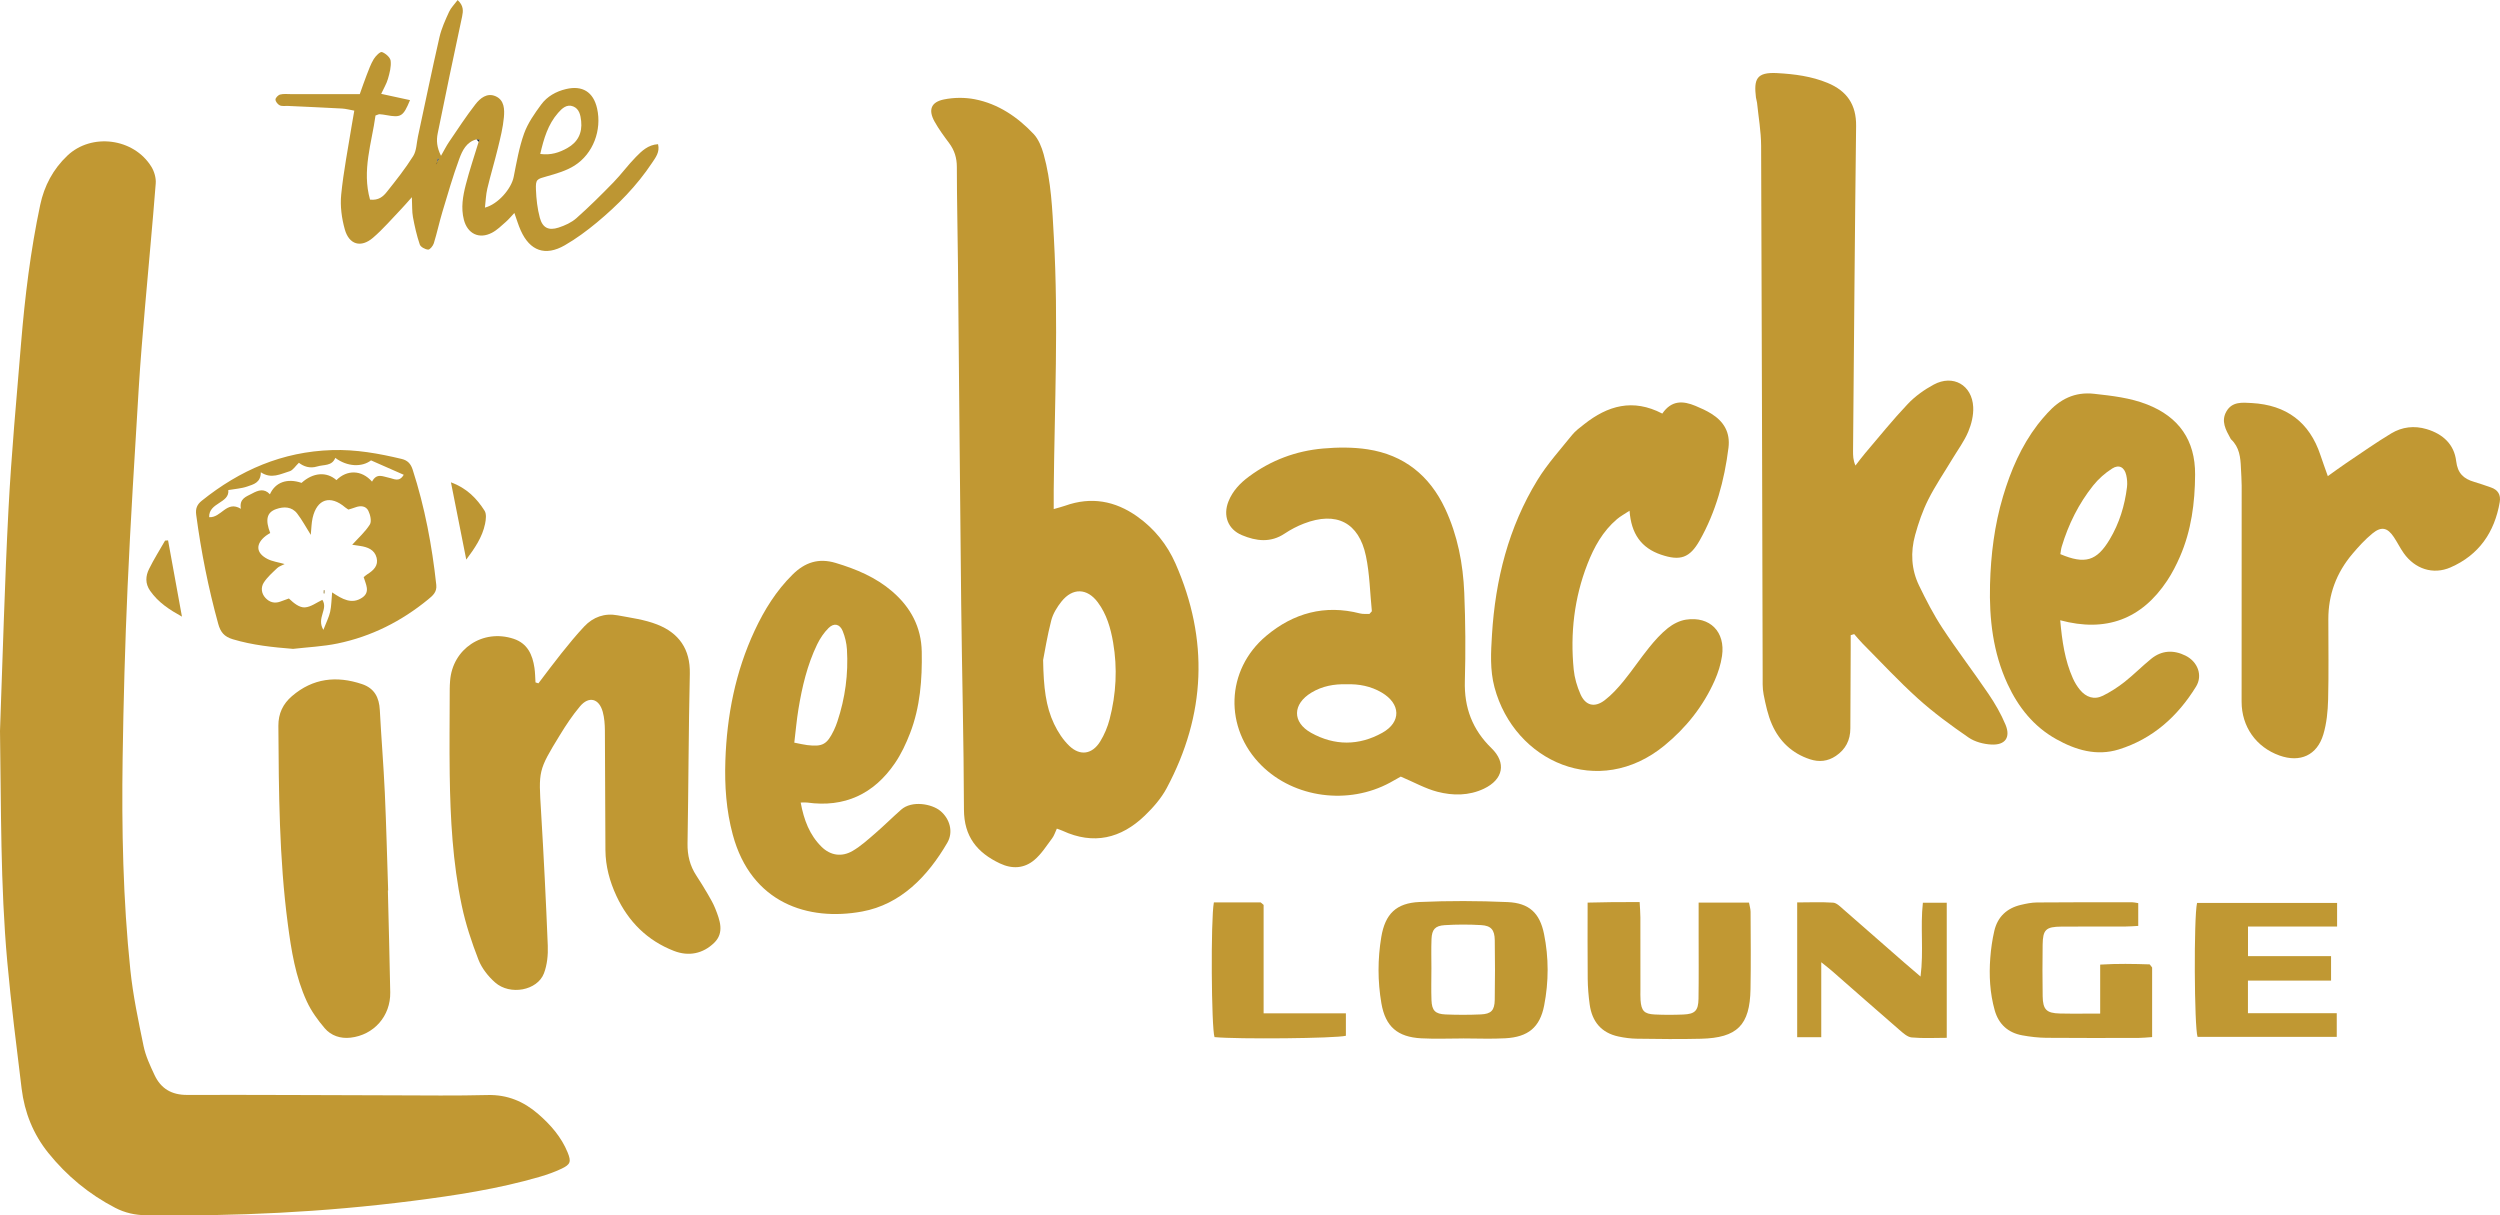 <?xml version="1.0" encoding="UTF-8"?>
<svg xmlns="http://www.w3.org/2000/svg" id="Layer_2" viewBox="0 0 1839.25 894.19">
  <defs>
    <style>.cls-1{fill:#987e36;}.cls-2{fill:#bd9633;}.cls-3{fill:#c09833;}.cls-4{fill:#c19833;}.cls-5{fill:#1d2d3f;}.cls-6{fill:#726539;}.cls-7{fill:#54513b;}</style>
  </defs>
  <g id="Layer_1-2">
    <path class="cls-4" d="m0,537.73c2.01-54.26,3.41-108.56,6.23-162.78,2.13-40.89,5.91-81.71,9.28-122.53,2.82-34.14,6.97-68.12,14.07-101.68,2.98-14.07,9.51-26.3,19.95-36.21,17.84-16.94,48.9-12.91,61.85,8.17,2.13,3.47,3.5,8.22,3.19,12.23-2.34,30.21-5.27,60.38-7.85,90.57-1.7,19.91-3.42,39.82-4.63,59.76-2.95,48.87-6.05,97.74-8.23,146.65-1.87,41.93-3.02,83.91-3.64,125.88-.76,51.98.28,103.98,5.67,155.73,1.96,18.82,5.89,37.47,9.73,56.03,1.53,7.39,4.86,14.51,8.1,21.41,4.67,9.93,12.51,14.61,23.95,14.58,50.66-.15,101.31.19,151.97.3,23,.05,46,.37,68.98-.22,14.62-.38,26.69,4.7,37.37,13.98,9.14,7.94,17.02,16.95,21.65,28.34,2.72,6.69,2.08,8.74-4.51,11.88-5.08,2.42-10.47,4.32-15.89,5.91-30.79,8.99-62.42,13.78-94.14,17.82-64.87,8.27-130.04,11.39-195.43,10.53-8.26-.11-15.73-1.76-22.99-5.52-19.22-9.98-35.53-23.47-49.1-40.3-11.17-13.86-17.54-29.86-19.68-47.39-3.79-31.06-7.73-62.11-10.55-93.26C.25,651.09.89,594.41,0,537.73Z"></path>
    <path class="cls-4" d="m775.19,374.54c3.57-1.05,6.08-1.65,8.49-2.5,19.11-6.81,36.72-3.6,53.03,7.98,12.54,8.9,21.98,20.66,28.08,34.53,24.67,56.04,22.37,111.36-6.47,165.3-4,7.49-9.94,14.27-16.11,20.21-17.52,16.87-37.69,21.67-60.48,11.15-1.16-.54-2.4-.91-4.21-1.59-1.22,2.58-1.96,5.14-3.46,7.13-4.15,5.51-7.93,11.6-13.12,15.96-7.43,6.25-16.26,6.8-25.33,2.5-16.78-7.95-26.38-19.77-26.43-39.58-.13-50.64-1.48-101.29-2.04-151.93-.91-82.97-1.56-165.94-2.36-248.91-.23-23.99-.81-47.98-.83-71.96,0-6.7-1.76-12.32-5.71-17.6-3.78-5.06-7.56-10.2-10.64-15.7-4.82-8.6-2.74-14.44,6.9-16.38,7.29-1.47,15.35-1.55,22.65-.13,17.2,3.36,31.36,12.96,43.23,25.5,3.67,3.88,5.94,9.63,7.42,14.92,5.61,20.02,6.38,40.74,7.53,61.35,3.46,61.96.51,123.93-.11,185.89-.04,4.27,0,8.54,0,13.86Zm-7.77,111.07c.35,20.18,1.96,34.11,8.05,46.95,2.8,5.89,6.57,11.75,11.25,16.21,7.97,7.6,16.84,6.18,22.66-3.21,3.1-5.01,5.49-10.72,6.97-16.44,4.82-18.57,5.84-37.47,2.58-56.43-1.81-10.55-4.76-20.84-11.3-29.6-7.8-10.44-18.47-10.82-26.66-.59-3.26,4.07-6.26,8.93-7.55,13.9-2.98,11.52-4.84,23.33-6,29.21Z"></path>
    <path class="cls-4" d="m1361.56,467.3c0,3.2.01,6.4,0,9.6-.09,19.66-.24,39.31-.26,58.97,0,8.69-3.51,15.44-10.67,20.28-5.93,4.01-12.34,4.66-19.08,2.44-13.14-4.32-22.43-13.19-27.89-25.56-3.04-6.9-4.65-14.53-6.14-21.98-.97-4.84-.72-9.95-.73-14.95-.36-129.6-.6-259.2-1.13-388.8-.04-10.57-1.93-21.14-3-31.7-.13-1.32-.66-2.59-.82-3.91-1.56-13.29.17-18.76,15.68-17.9,12.71.7,25.18,2.31,37.05,7.22,14.14,5.86,21.16,15.87,20.97,31.68-.97,79.62-1.54,159.24-2.25,238.86-.03,3.5,0,6.99,1.78,10.96,2.37-3.04,4.62-6.17,7.12-9.09,10.36-12.16,20.38-24.64,31.36-36.21,5.4-5.7,12.16-10.52,19.1-14.26,14.2-7.65,28.21.28,29.04,16.49.31,6.03-1.29,12.6-3.67,18.23-2.95,6.98-7.61,13.25-11.56,19.81-6,9.99-12.61,19.67-17.83,30.05-4.15,8.25-7.21,17.19-9.67,26.12-3.46,12.54-2.85,25.27,2.87,37.09,5.21,10.76,10.72,21.49,17.28,31.45,10.8,16.41,22.78,32.03,33.8,48.29,4.83,7.12,9.23,14.71,12.53,22.63,3.92,9.39-.17,15.18-10.4,14.65-5.71-.3-12.14-1.97-16.76-5.16-12.85-8.86-25.57-18.14-37.14-28.57-14.33-12.91-27.48-27.14-41.1-40.84-2.09-2.1-3.94-4.45-5.9-6.68-.86.26-1.71.53-2.57.79Z"></path>
    <path class="cls-3" d="m396.09,502.76c5.63-7.37,11.13-14.85,16.93-22.09,5.41-6.75,10.88-13.48,16.8-19.77,6.58-6.98,15-9.99,24.53-8.21,9.77,1.83,19.86,3.13,29.02,6.71,16,6.25,24.54,18.05,24.13,36.28-.93,41.62-.98,83.27-1.68,124.89-.15,8.69,1.78,16.43,6.5,23.63,2.92,4.46,5.72,8.99,8.4,13.6,2,3.45,4.04,6.94,5.5,10.63,3.36,8.48,6.9,17.72-.81,25.21-8.18,7.95-18.65,10.21-29.62,5.94-19.57-7.62-33.45-21.47-42.26-40.37-4.97-10.66-8.03-21.93-8.12-33.76-.22-29.31-.17-58.63-.39-87.94-.04-4.62-.37-9.39-1.58-13.81-2.7-9.85-10.19-11.8-16.7-4.08-5.55,6.58-10.37,13.87-14.87,21.23-15.99,26.12-15.63,26.16-13.82,56.14,1.98,32.9,3.64,65.82,4.95,98.75.27,6.78-.44,14.11-2.83,20.37-4.83,12.64-24.91,16.4-35.91,6.7-5.09-4.49-9.8-10.44-12.23-16.69-5.04-12.96-9.47-26.34-12.32-39.93-6.65-31.71-8.4-64-8.85-96.33-.29-20.97-.03-41.95.01-62.93,0-2,.12-4,.27-5.99,1.74-23.62,24.09-38.46,46.71-30.98,10.28,3.4,13.92,11.7,15.36,21.43.52,3.51.52,7.1.76,10.66.71.23,1.42.45,2.13.68Z"></path>
    <path class="cls-3" d="m1009.28,449.7c-1.37-13.55-1.58-27.35-4.36-40.61-5.21-24.81-21.82-33.09-45.64-23.9-4.93,1.9-9.75,4.41-14.14,7.35-10.37,6.94-20.97,5.57-31.47,1.17-10.33-4.33-14.07-14.37-9.87-24.88,3.06-7.67,8.58-13.44,15.09-18.26,16.19-11.99,34.54-18.85,54.45-20.6,10.87-.95,22.11-1.05,32.85.6,26.65,4.08,45.56,19.25,56.98,43.63,9.19,19.61,13.2,40.56,14.09,61.95.89,21.62,1.04,43.31.43,64.94-.56,19.57,5.58,35.74,19.61,49.37,11.09,10.77,8.66,23.01-5.58,29.78-11.04,5.25-22.88,5.2-34.24,2.25-8.83-2.29-17.05-6.95-26.93-11.15-1.57.88-4.71,2.69-7.9,4.42-30.66,16.63-70.36,11.36-94.51-12.54-27.73-27.44-26.5-70.35,3.43-95.43,19.99-16.76,43.04-23.15,68.95-16.49,2.2.57,4.62.28,6.94.39.61-.67,1.21-1.34,1.82-2Zm-18.6,53.72c-9.17-.28-17.92,1.33-25.85,6.12-13.91,8.4-14.32,21.75-.24,29.6,17.21,9.59,35.21,9.58,52.42-.06,14.04-7.86,13.54-21.31-.47-29.57-7.97-4.7-16.7-6.38-25.86-6.09Z"></path>
    <path class="cls-3" d="m1222.94,304.3c6.87-10.09,15.43-9.43,24.43-5.69,3.98,1.65,7.96,3.45,11.61,5.72,9.24,5.74,14.07,13.78,12.66,25.11-3.01,24.01-9.24,47.05-21.2,68.19-7.32,12.93-14.34,15.21-28.42,10.44-14.56-4.94-21.97-15.42-23.16-32.33-3.66,2.42-6.71,4.04-9.27,6.22-10.44,8.88-16.86,20.52-21.73,33.05-9.72,24.98-12.69,50.96-10.09,77.52.6,6.18,2.45,12.47,4.96,18.16,3.71,8.45,10.38,10.16,17.81,4.5,5.22-3.98,9.78-9.03,13.96-14.15,6.52-7.99,12.26-16.62,18.75-24.64,4.17-5.15,8.67-10.22,13.82-14.32,3.75-2.98,8.62-5.49,13.3-6.2,17.62-2.67,29.12,8.96,26.52,26.71-.9,6.17-2.87,12.37-5.41,18.09-8.39,18.87-20.92,34.63-36.9,47.77-48.3,39.72-110.41,12.07-125.07-42.76-3.43-12.82-2.65-25.83-1.86-38.74,2.48-40.44,12.14-79,33.47-113.8,7.25-11.82,16.73-22.29,25.48-33.15,2.47-3.06,5.81-5.47,8.94-7.94,17.23-13.6,35.73-19.09,57.41-7.78Z"></path>
    <path class="cls-3" d="m589.06,590.39c2.37,12.9,6.54,23.88,15.33,32.57,6.52,6.45,14.88,7.76,22.95,3.02,5.95-3.49,11.2-8.26,16.47-12.81,6.54-5.66,12.67-11.78,19.16-17.5,7.91-6.98,22.64-4.28,28.9.95,6.88,5.76,9.71,15.39,5.06,23.39-14.42,24.78-34.31,45.38-62.71,50.6-39.7,7.3-81.54-6.19-95.11-56.5-4.83-17.89-6.07-36.08-5.46-54.45,1.11-33.29,7.41-65.45,21.58-95.8,7.09-15.18,15.82-29.23,27.86-41.14,9.09-8.99,19.09-12.37,31.74-8.57,15.17,4.56,29.48,10.54,41.59,20.97,13.54,11.66,21.38,26.18,21.71,44.33.37,20.44-1.14,40.69-8.58,59.95-2.98,7.71-6.58,15.4-11.23,22.19-15.5,22.62-36.99,32.69-64.52,28.84-.96-.13-1.95-.02-4.74-.02Zm-4.7-44.02c4.42.85,6.97,1.5,9.55,1.8,11.28,1.34,14.53-.47,19.57-10.88,1.01-2.09,1.85-4.28,2.59-6.48,5.75-17.24,8.12-34.97,7.02-53.08-.28-4.56-1.4-9.26-3.13-13.5-2.1-5.15-6.35-6.15-10.32-2.25-3.46,3.4-6.34,7.71-8.47,12.11-7.3,15.1-11.09,31.31-13.79,47.75-1.28,7.79-1.95,15.69-3.02,24.51Z"></path>
    <path class="cls-3" d="m1515.7,456.34c1.38,15.41,3.41,29.49,9.32,42.71,1.34,3,3.11,5.93,5.2,8.46,4.51,5.44,10.45,7.55,16.94,4.31,5.59-2.79,10.97-6.25,15.88-10.12,6.79-5.35,12.88-11.58,19.6-17.03,7.78-6.31,16.54-6.67,25.32-2.28,8.94,4.48,12.72,14.51,7.67,22.73-13.5,21.94-31.89,38.49-56.85,46.24-16.28,5.06-31.68.45-46.03-7.58-16.58-9.28-27.87-23.45-35.77-40.51-10.77-23.23-13.57-47.96-12.92-73.12.57-22.01,3.26-43.82,9.59-65.03,5.66-18.97,13.37-36.94,25.48-52.79,2.22-2.91,4.65-5.66,7.1-8.38,9.21-10.2,20.03-15.84,34.45-14.24,13.29,1.48,26.47,2.94,39,7.86,23.38,9.17,35.39,26.39,35.26,51.49-.11,20.78-2.76,41.22-11.16,60.48-2.65,6.08-5.71,12.08-9.36,17.59-18.82,28.41-45.04,38.26-78.72,29.19Zm.11-48.66c18.13,7.68,26.78,5.08,36.27-10.79,7.1-11.87,11.08-24.85,12.75-38.51.35-2.9.1-6.02-.56-8.88-1.35-5.79-5.31-8.01-10.34-4.81-5.21,3.32-10.11,7.65-13.97,12.48-10.67,13.37-18.19,28.53-23.14,44.93-.55,1.83-.7,3.79-1.02,5.57Z"></path>
    <path class="cls-4" d="m1712.57,350.3c5.3-3.77,9.27-6.73,13.38-9.49,11.05-7.41,21.93-15.12,33.32-21.97,7.95-4.78,16.88-5.87,26.06-3.12,11.93,3.58,20.23,11.21,21.68,23.54,1.06,8.96,5.46,12.98,13.18,15.24,4.15,1.21,8.23,2.68,12.33,4.08,5.19,1.76,7.46,5.4,6.54,10.8-3.8,22.24-15.34,38.98-36.22,48.07-12.89,5.61-26.2,1.07-34.38-10.44-2.69-3.79-4.74-8.04-7.33-11.91-4.68-6.99-9.15-8.03-15.76-2.61-5.37,4.39-10.14,9.63-14.64,14.94q-17.85,21.05-17.77,48.23c0,19.67.33,39.34-.16,58.99-.22,8.58-1.07,17.42-3.5,25.59-4.6,15.47-17.13,21.01-32.29,15.59-17.27-6.18-27.87-21.32-27.86-39.6.05-52.99.07-105.99.05-158.98,0-4.33-.39-8.65-.55-12.98-.3-7.73-1.1-15.28-7.22-21.01-.24-.22-.38-.55-.54-.84-3.42-6.21-7.01-12.59-2.94-19.7,4.24-7.41,11.68-6.6,18.71-6.2,25.43,1.44,42.43,14.01,50.5,38.35,1.56,4.72,3.29,9.38,5.42,15.43Z"></path>
    <path class="cls-4" d="m285.36,655.12c.59,24.98,1.3,49.95,1.74,74.94.31,17.45-12.01,31.41-29.23,33.36-7.41.84-14.3-1.46-19-6.98-5.11-6-9.9-12.63-13.18-19.75-8.31-18.02-11.4-37.54-13.96-57.04-6.37-48.34-6.62-96.99-6.93-145.63-.06-9.08,3.38-16.2,10.02-21.9,15.36-13.19,32.76-15.13,51.51-8.83,9.14,3.07,12.62,9.84,13.1,19.09,1.06,20.28,2.75,40.53,3.68,60.82,1.09,23.96,1.66,47.95,2.45,71.92-.06,0-.13,0-.19,0Z"></path>
    <path class="cls-2" d="m350.56,102.52c-7.44,1.92-10.46,8.31-12.68,14.36-4.7,12.78-8.48,25.91-12.4,38.96-2.3,7.65-3.95,15.49-6.31,23.12-.59,1.92-2.88,4.77-4.2,4.68-2.21-.16-5.53-1.93-6.15-3.78-2.22-6.54-3.76-13.36-5.02-20.17-.75-4.08-.49-8.35-.79-14.62-3.46,3.87-5.5,6.3-7.7,8.58-6.92,7.19-13.42,14.88-20.98,21.33-8.8,7.51-17.49,5.04-20.65-6.19-2.3-8.16-3.5-17.18-2.67-25.56,1.7-17.18,5.09-34.18,7.81-51.26.51-3.22,1.11-6.42,1.83-10.57-3.39-.6-6.19-1.39-9.02-1.55-13.3-.74-26.62-1.3-39.92-1.92-1.99-.09-4.25.36-5.9-.43-1.47-.7-3.13-2.78-3.14-4.26-.01-1.28,1.99-3.33,3.44-3.7,2.51-.65,5.29-.3,7.95-.3,16.62-.01,33.25,0,50.63,0,1.68-4.68,3.24-9.35,5.03-13.93,1.57-4.03,3.03-8.18,5.25-11.85,1.37-2.27,4.74-5.63,6.03-5.17,2.67.95,6.1,3.94,6.4,6.42.51,4.3-.74,8.97-1.98,13.27-1.04,3.65-3.11,7-4.98,11.06,7.81,1.69,14.4,3.13,21.21,4.61-5.01,12.12-6.63,13.04-17.48,11.02-1.63-.3-3.28-.54-4.93-.65-.61-.04-1.24.37-2.98.95-2.76,20.14-10.1,40.43-4.03,61.88,6.24.72,9.64-2.28,12.23-5.53,6.84-8.57,13.7-17.22,19.52-26.49,2.49-3.96,2.46-9.52,3.5-14.37,5.25-24.39,10.28-48.83,15.84-73.14,1.47-6.42,4.32-12.6,7.07-18.64,1.39-3.05,3.99-5.54,6.3-8.64,4.5,4.15,4.11,8.1,3.3,12-3.04,14.66-6.24,29.29-9.31,43.95-2.93,14.01-5.78,28.04-8.65,42.06-1.08,5.28-.69,10.35,2.41,16.57,2.35-4.09,3.93-7.3,5.92-10.22,6.35-9.33,12.51-18.82,19.43-27.71,3.43-4.4,8.46-8.61,14.69-5.96,6.67,2.84,6.75,9.77,6.23,15.59-.68,7.57-2.58,15.07-4.38,22.49-2.43,10.03-5.44,19.92-7.82,29.96-1.04,4.39-1.16,9.01-1.75,13.96,9.66-2.51,19.42-13.87,21.15-22.58,2.14-10.74,3.98-21.68,7.65-31.92,2.74-7.65,7.7-14.69,12.58-21.33,4.41-5.99,10.89-9.66,18.31-11.41,12.05-2.85,20.1,2.15,22.84,14.33,3.55,15.8-2.84,33.26-16.64,41.99-6.01,3.8-13.27,5.91-20.23,7.86-7.41,2.08-8.44,2.11-8.13,9.84.28,6.92,1.05,13.98,2.85,20.64,2.02,7.46,6.45,9.64,13.78,7.27,4.66-1.51,9.52-3.72,13.13-6.92,9.44-8.37,18.42-17.29,27.23-26.34,5.8-5.95,10.71-12.78,16.54-18.7,4.32-4.39,8.93-8.94,16.3-9.41,1.46,5.81-1.82,9.84-4.44,13.78-11.15,16.79-25.17,31.05-40.6,43.86-7.4,6.14-15.25,11.95-23.57,16.73-14.35,8.26-25.65,4.18-32.41-10.9-1.75-3.9-2.95-8.05-4.68-12.87-2.32,2.46-4.16,4.72-6.33,6.61-3.24,2.83-6.4,5.99-10.15,7.95-9.46,4.95-18.02.74-20.68-9.6-2.24-8.71-.75-17.31,1.4-25.68,2.72-10.62,6.26-21.03,9.45-31.53.28-.53.55-1.06.83-1.59-.79-.09-1.59-.17-2.38-.26Zm-29.13,17.19c.48-.93.96-1.87,1.44-2.8-.29-.1-.58-.2-.88-.31-.14,1.09-.27,2.19-.41,3.28-.29.37-.59.75-.88,1.12.24-.43.49-.87.73-1.3Zm76.04-6.45c7.91,1.08,14.08-1.09,19.84-4.29,7.7-4.28,11.18-11.06,10.25-19.91-.46-4.4-1.42-9.01-5.87-10.78-4.73-1.88-8.25,1.49-11.12,4.77-7.4,8.46-10.47,18.76-13.11,30.22Z"></path>
    <path class="cls-2" d="m215.72,477.39c-15.13-1.21-29.9-2.73-44.45-7.09-6.39-1.92-9.06-5.3-10.73-11.36-7.27-26.36-12.58-53.07-16.19-80.16-.61-4.58.59-7.58,4.04-10.35,28.04-22.53,59.32-36.14,95.87-37.3,17.6-.56,34.39,2.49,51.25,6.51,4.43,1.06,6.7,3.61,8.06,7.8,8.95,27.66,14.28,56.03,17.4,84.88.57,5.29-2.63,7.92-5.98,10.66-19.64,16.11-41.8,27.3-66.68,32.44-10.69,2.21-21.73,2.69-32.61,3.95Zm-6.29-62.44c-2.12,1.12-4.14,1.69-5.48,2.98-3.53,3.38-7.35,6.69-9.93,10.75-2.17,3.43-1.83,7.84,1.24,11.18,2.95,3.2,6.64,4.3,10.89,2.77,2.13-.76,4.26-1.55,6.39-2.32,3.68,3.56,7.8,6.78,11.73,6.55,4.42-.25,8.67-3.6,12.88-5.55,4.56,6.98-4.55,13.22.76,22.07,2.17-5.63,4.09-9.31,4.97-13.22.96-4.3.95-8.82,1.47-14.34,7.54,5.05,14.48,9,22.1,3.87,6.23-4.2,2.53-10.08,1.1-15.13,1.23-.95,1.96-1.62,2.78-2.13,4.5-2.81,8.22-6.35,6.74-12.12-1.53-5.99-6.66-7.84-12.2-8.68-2.26-.34-4.52-.68-5.75-.86,4.57-5.06,9.58-9.48,12.98-14.91,1.44-2.3.35-7.13-1.1-10.07-1.81-3.68-5.78-3.99-9.65-2.51-1.8.69-3.67,1.17-5.07,1.61-1.18-.81-1.76-1.13-2.26-1.56-10.99-9.4-20.83-6.33-24.03,7.69-.89,3.91-.89,8.02-1.34,12.48-3.6-5.72-6.4-11-9.99-15.67-4-5.2-9.85-5.29-15.51-3.3-6.88,2.42-8.12,7.8-4.36,17.59-1.02.65-2.17,1.26-3.18,2.04-7.71,5.97-7.43,12.63,1.12,17.04,3.65,1.88,7.98,2.42,12.7,3.76Zm64.27-60.61c3.5-6.64,8.06-3.68,12.52-2.83,3.4.64,7.45,3.58,10.8-2.22-8.15-3.59-15.81-6.95-24.06-10.59-6.62,5.08-17.42,4.8-26.29-1.84-2.46,6.2-8.45,4.81-13.29,6.31-5.43,1.68-10.01,0-13.49-2.71-2.66,2.53-4.38,5.51-6.78,6.22-6.69,1.98-13.38,5.97-21.23.77-.02,7.74-5.5,8.91-9.97,10.47-4.32,1.51-9.09,1.76-13.95,2.62,1.07,9.75-14.48,9.08-14.09,19.95,8.94.63,12.79-12.62,23.33-6.16-1.31-7.67,4.06-8.95,8.34-11.28,4.45-2.42,8.86-3.94,13.03.6,4.02-9.01,12.88-11.96,23.28-8.4,8.41-7.67,18.42-8.46,25.67-2.03,7.68-7.69,18.42-7.72,26.21,1.13Z"></path>
    <path class="cls-3" d="m1076.54,763.99c-10.33,0-20.68.46-30.97-.1-17.41-.96-26.33-8.61-29.28-25.77-2.78-16.16-2.77-32.58-.07-48.77,2.83-16.95,10.96-24.98,28.08-25.75,21.57-.96,43.25-.89,64.83.06,15.84.69,23.66,7.98,26.81,23.45,3.55,17.43,3.5,35.19.1,52.62-3.15,16.14-11.84,23.2-28.53,24.13-10.29.58-20.64.11-30.97.11,0,0,0,.01,0,.02Zm-23.44-51.13h-.02c0,7.66-.23,15.33.06,22.97.29,7.62,2.73,10.18,10.38,10.5,8.64.36,17.32.36,25.96-.03,7.55-.34,10.07-2.95,10.2-10.66.26-14.65.25-29.3.02-43.95-.12-7.6-2.68-10.65-9.96-11.09-8.95-.54-17.99-.52-26.94.04-7.02.44-9.36,3.23-9.64,10.25-.3,7.31-.07,14.65-.07,21.97Z"></path>
    <path class="cls-4" d="m1249.71,664.06h37.03c.44,2.43,1.15,4.61,1.16,6.78.08,18.97.3,37.95-.05,56.92-.49,26.52-9.75,35.77-36.48,36.45-15.63.4-31.29.18-46.93-.03-4.62-.06-9.3-.66-13.82-1.64-12.61-2.71-19.37-11.05-21.09-23.52-.86-6.25-1.38-12.58-1.45-18.89-.19-18.25-.07-36.51-.07-56.08,6.94-.14,13.1-.31,19.27-.37,5.96-.06,11.92-.01,19.01-.01.21,4.19.53,7.71.54,11.23.05,17.64.02,35.28.03,52.92,0,2.66-.11,5.34.09,7.99.57,7.82,2.66,10.16,10.34,10.54,6.97.35,13.98.32,20.96.04,8.74-.34,11.21-2.77,11.35-11.64.24-15.64.09-31.29.09-46.93,0-7.58,0-15.16,0-23.78Z"></path>
    <path class="cls-3" d="m1414.67,664.16h17.55v99.36c-8.77,0-17.34.52-25.79-.27-3.18-.3-6.38-3.27-9.07-5.59-16.63-14.39-33.12-28.95-49.67-43.43-1.97-1.72-4.06-3.3-7.79-6.31v55.13h-17.71v-99.13c8.8-.02,17.66-.4,26.45.17,2.55.17,5.12,2.82,7.33,4.74,15.1,13.11,30.1,26.33,45.15,39.49,3.47,3.03,7,6,11.82,10.13,2.42-18.79-.27-36.27,1.72-54.29Z"></path>
    <path class="cls-3" d="m1583.32,711.8v51.18c-3.94.26-6.85.61-9.76.61-22.66.04-45.32.14-67.98-.07-5.96-.06-11.97-.76-17.84-1.83-10.43-1.91-17.36-8.2-20.24-18.45-3.55-12.64-4.23-25.61-3.24-38.63.5-6.61,1.45-13.25,2.94-19.71,2.39-10.36,9.22-16.76,19.54-19.18,3.87-.91,7.86-1.74,11.81-1.78,23.32-.2,46.65-.16,69.97-.16,1.28,0,2.56.35,4.58.65v16.76c-3.13.16-6.33.44-9.53.45-15.66.05-31.32-.05-46.98.06-11.42.08-13.68,2.23-13.82,13.31-.16,12.66-.19,25.33.02,37.99.16,9.76,2.83,12.4,12.61,12.63,9.56.22,19.13.05,29.7.05v-36.02c12.78-.79,24.61-.55,36.46-.16.59.77,1.17,1.54,1.76,2.31Z"></path>
    <path class="cls-3" d="m1719.4,664.3v17.36h-65.55v21.77h61.11v18.02h-61.15v23.97h65.34v17.42h-102.4c-2.43-7.13-2.84-87.82-.38-98.54h103.03Z"></path>
    <path class="cls-4" d="m929.64,665.73v79.79h60.53v16.49c-7.43,1.96-79.62,2.65-96.65.99-2.32-6.81-2.86-86.47-.47-99.1,11.32,0,22.87,0,34.42,0,.73.61,1.45,1.22,2.18,1.84Z"></path>
    <path class="cls-2" d="m123.65,397.55c3.37,18.53,6.74,37.06,10.21,56.11-8.93-4.96-17.38-10.33-23.42-19.02-3.73-5.37-3.35-10.86-.76-16.09,3.52-7.14,7.81-13.9,11.76-20.82.74-.06,1.47-.12,2.21-.18Z"></path>
    <path class="cls-2" d="m343.03,411.7c-3.82-19.29-7.41-37.4-11.27-56.87,11.43,4.2,18.96,11.74,24.76,20.95,1.49,2.36.99,6.49.35,9.59-2.04,9.94-7.68,18.04-13.84,26.33Z"></path>
    <path class="cls-1" d="m1583.32,711.8c-.59-.77-1.17-1.54-1.76-2.31.59.77,1.17,1.54,1.76,2.31Z"></path>
    <path class="cls-1" d="m929.64,665.73c-.73-.61-1.45-1.22-2.18-1.84.73.61,1.45,1.22,2.18,1.84Z"></path>
    <path class="cls-7" d="m1009.28,449.7c-.61.67-1.21,1.34-1.82,2,.61-.67,1.21-1.34,1.82-2Z"></path>
    <path class="cls-6" d="m123.65,397.55c-.74.06-1.47.12-2.21.18.74-.06,1.47-.12,2.21-.18Z"></path>
    <path class="cls-5" d="m321.59,119.88c.14-1.09.27-2.19.41-3.28.29.1.58.2.88.31-.48.93-.96,1.87-1.44,2.8l.16.18Z"></path>
    <path class="cls-5" d="m321.43,119.7c-.24.43-.49.87-.73,1.3.29-.37.59-.75.89-1.12,0,0-.16-.18-.16-.18Z"></path>
    <path class="cls-5" d="m350.56,102.52c.79.09,1.59.17,2.38.26-.28.53-.55,1.06-.83,1.59-.52-.62-1.03-1.23-1.55-1.85Z"></path>
    <path class="cls-1" d="m238.82,434.24c-.04.82-.07,1.64-.11,2.46-.21-.06-.61-.12-.62-.18,0-.77.04-1.54.07-2.31.22,0,.43.02.65.03Z"></path>
  </g>
</svg>
